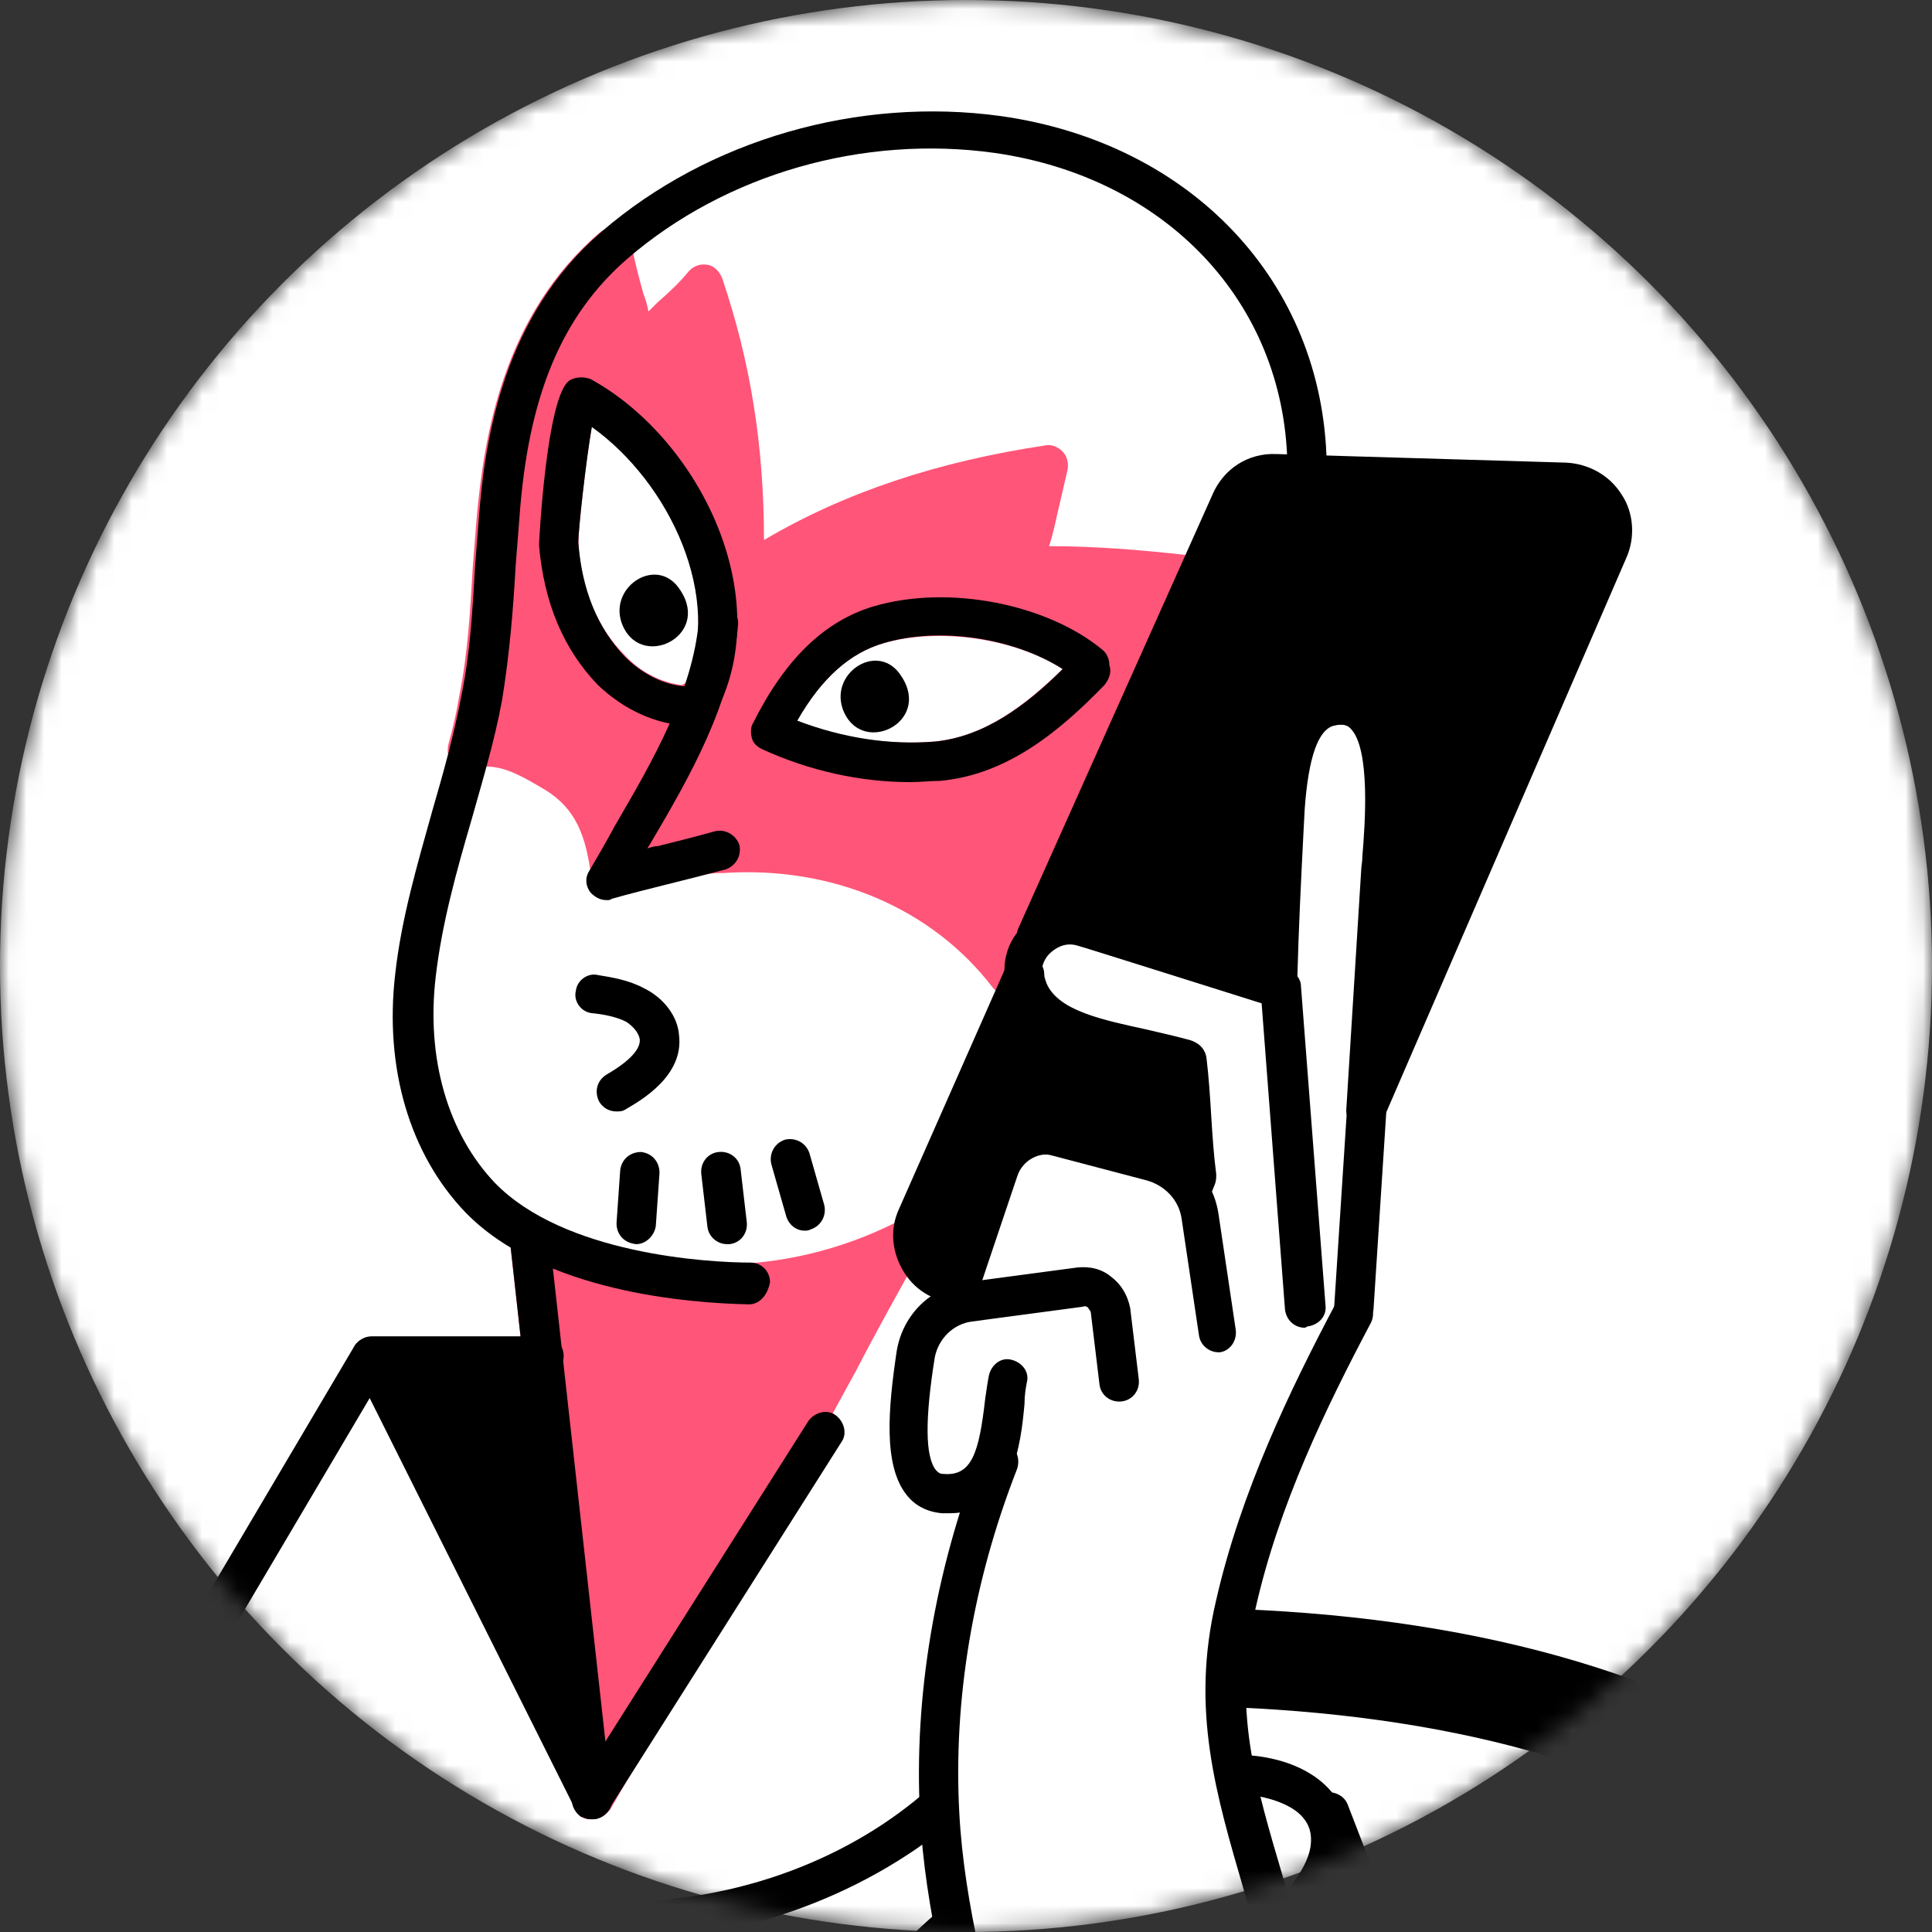 <svg width="110" height="110" viewBox="0 0 110 110" fill="none" xmlns="http://www.w3.org/2000/svg">
<rect x="0" y="0" width="110" height="110" fill="#333333" stroke="none"/>
<mask id="mask0_23081_56323" style="mask-type:alpha" maskUnits="userSpaceOnUse" x="0" y="0" width="110" height="110">
<circle cx="55" cy="55" r="55" fill="white"/>
</mask>
<g mask="url(#mask0_23081_56323)">
<circle cx="55" cy="55" r="55" fill="white"/>
<path d="M68.265 32.147C68.055 31.867 67.775 31.657 67.425 31.587C64.907 31.307 62.318 31.097 59.729 31.097C60.009 30.258 60.149 29.418 60.359 28.578C60.499 27.949 60.639 27.389 60.779 26.759C60.849 26.41 60.779 25.99 60.499 25.71C60.219 25.43 59.869 25.29 59.52 25.36C53.433 26.27 48.115 28.019 43.498 30.747C43.498 25.36 42.728 20.603 41.119 15.845C40.979 15.495 40.7 15.145 40.28 15.075C39.86 15.005 39.51 15.145 39.23 15.425C38.67 16.125 38.041 16.685 37.411 17.244C37.271 17.384 37.061 17.594 36.921 17.734C36.851 17.384 36.782 17.104 36.642 16.755C36.362 15.775 36.152 14.935 35.942 13.886C35.872 13.466 35.592 13.187 35.242 13.046C34.892 12.907 34.473 12.977 34.123 13.256C28.666 17.944 27.546 24.8 27.127 29.628C27.057 30.537 26.987 31.377 26.917 32.286C26.777 34.735 26.637 37.184 26.147 39.633C26.007 40.472 25.797 41.452 25.517 42.431C25.448 42.851 25.517 43.201 25.797 43.481C26.077 43.76 26.497 43.83 26.917 43.76C28.176 43.411 29.226 43.9 30.765 44.81C32.514 45.789 33.283 47.119 33.633 49.707C33.703 50.337 34.263 50.757 34.892 50.687C35.172 50.687 35.452 50.477 35.662 50.267C36.082 50.127 37.271 49.917 40.909 49.707H41.189C47.416 49.288 53.083 51.736 56.511 56.214C56.721 56.494 57.071 56.634 57.421 56.634C57.491 56.634 57.491 56.634 57.561 56.634C57.98 56.564 58.33 56.354 58.47 55.934L68.265 33.126C68.475 32.846 68.475 32.496 68.265 32.147ZM39.09 38.863L38.81 39.003C37.691 38.863 36.502 38.303 35.592 37.324C33.983 35.715 33.074 33.546 32.934 30.817C32.934 30.118 33.353 26.27 33.703 24.241C38.111 27.389 41.189 33.896 39.09 38.863ZM50.284 36.624C53.503 35.715 57.77 36.344 60.499 38.093C58.4 40.122 56.091 41.941 53.223 42.221C50.634 42.431 47.976 42.081 45.387 41.032C46.786 38.583 48.395 37.184 50.284 36.624Z" fill="#FF5578"/>
<path d="M30.203 70.976L33.701 102.46L44.196 84.269L43.916 84.409C46.435 79.862 48.953 75.104 51.542 70.557C44.965 73.845 37.059 73.915 30.483 70.557" fill="#FF5578"/>
<path d="M33.698 103.581C33.628 103.581 33.558 103.581 33.488 103.581C32.999 103.511 32.649 103.091 32.579 102.601L29.081 71.118C29.011 70.768 29.151 70.488 29.36 70.278C29.36 70.208 29.43 70.138 29.43 70.068C29.71 69.508 30.41 69.299 30.97 69.579C37.196 72.797 44.682 72.797 51.049 69.579C51.469 69.369 52.029 69.439 52.378 69.788C52.728 70.138 52.798 70.698 52.518 71.118C51.259 73.356 49.93 75.735 48.74 78.044C47.621 80.073 46.502 82.172 45.382 84.201C45.382 84.411 45.382 84.621 45.242 84.831L34.748 103.021C34.468 103.371 34.118 103.581 33.698 103.581ZM31.459 72.237L34.398 98.893L42.724 84.411C42.724 84.201 42.724 83.991 42.863 83.781C44.123 81.542 45.382 79.163 46.641 76.855C47.341 75.525 48.111 74.126 48.88 72.727C43.213 74.826 36.986 74.616 31.459 72.237Z" fill="#FF5578"/>
<path d="M42.652 74.265C42.582 74.265 42.582 74.265 42.652 74.265C39.224 74.195 30.898 73.565 26.49 69.017C23.342 65.729 21.873 60.832 22.503 55.445C22.852 52.296 23.762 49.218 24.601 46.209C25.231 44.041 25.861 41.802 26.28 39.563C26.77 37.184 26.91 34.666 27.05 32.217C27.12 31.307 27.19 30.468 27.26 29.558C27.61 24.801 28.729 17.944 34.256 13.187C40.343 7.939 48.879 5.491 56.994 6.61C67.839 8.149 75.325 16.055 75.535 26.34C75.535 26.97 75.045 27.459 74.415 27.459C73.856 27.459 73.296 26.97 73.296 26.34C73.086 17.175 66.37 10.108 56.645 8.709C49.158 7.66 41.323 9.898 35.726 14.726C32.017 17.944 30.058 22.492 29.569 29.558C29.499 30.468 29.429 31.307 29.359 32.217C29.219 34.735 29.009 37.254 28.589 39.843C28.169 42.151 27.47 44.46 26.84 46.699C26.001 49.568 25.161 52.576 24.811 55.584C24.252 60.272 25.511 64.54 28.169 67.338C32.087 71.396 40.273 71.886 42.722 71.886C43.352 71.886 43.841 72.376 43.841 73.005C43.701 73.775 43.212 74.265 42.652 74.265Z" fill="black"/>
<path d="M35.094 63.281C34.674 63.281 34.324 63.071 34.114 62.721C33.834 62.162 33.974 61.532 34.534 61.182C35.863 60.413 36.493 59.713 36.423 59.153C36.353 58.803 36.073 58.454 35.653 58.174C35.093 57.894 34.394 57.754 33.694 57.684C33.065 57.614 32.645 56.984 32.785 56.425C32.855 55.795 33.484 55.375 34.044 55.515C34.884 55.655 35.793 55.795 36.703 56.285C37.822 56.844 38.592 57.894 38.662 58.943C38.941 61.252 36.493 62.651 35.653 63.141C35.443 63.281 35.303 63.281 35.094 63.281Z" fill="black"/>
<path d="M34.541 51.248C34.191 51.248 33.911 51.108 33.631 50.828C33.351 50.478 33.281 49.988 33.561 49.568C34.051 48.729 34.541 47.889 35.03 46.98C37.199 43.272 39.438 39.354 39.788 35.366C39.858 34.736 40.347 34.316 40.977 34.316C41.607 34.386 42.027 34.876 42.027 35.506C41.677 40.053 39.298 44.181 36.989 48.099C36.919 48.169 36.919 48.239 36.849 48.309C37.059 48.239 37.269 48.169 37.479 48.169C38.598 47.889 39.718 47.609 40.697 47.33C41.327 47.19 41.887 47.539 42.096 48.099C42.236 48.729 41.887 49.288 41.327 49.498C40.278 49.778 39.158 50.058 38.039 50.338C36.919 50.618 35.8 50.898 34.82 51.178C34.75 51.248 34.68 51.248 34.541 51.248Z" fill="black"/>
<path d="M39.153 41.313C39.083 41.313 39.153 41.313 39.153 41.313C37.334 41.243 35.515 40.404 34.046 39.005C32.087 36.976 30.967 34.317 30.688 31.029C30.688 30.959 31.107 22.493 32.437 21.654C32.786 21.444 33.276 21.444 33.626 21.584C39.643 24.872 44.05 33.548 40.972 40.124C40.762 40.474 40.412 40.754 40.062 40.754C39.853 41.104 39.503 41.313 39.153 41.313ZM33.696 24.312C33.346 26.341 32.926 30.189 32.926 30.889C33.136 33.617 34.046 35.786 35.585 37.395C36.564 38.375 37.824 39.005 39.013 39.075C41.252 34.037 38.104 27.461 33.696 24.312Z" fill="black"/>
<path d="M51.829 44.531C49.031 44.531 46.092 43.901 43.364 42.642C43.084 42.502 42.874 42.292 42.804 42.012C42.734 41.732 42.734 41.383 42.874 41.173C44.693 37.535 46.932 35.366 49.73 34.526C53.998 33.267 59.595 34.386 62.743 36.975C63.023 37.185 63.163 37.535 63.163 37.884C63.303 38.234 63.163 38.654 62.883 39.004C60.434 41.523 57.426 44.111 53.508 44.461C52.948 44.461 52.389 44.531 51.829 44.531ZM45.392 41.033C47.981 42.012 50.64 42.432 53.228 42.222C56.027 41.942 58.406 40.193 60.505 38.094C57.776 36.345 53.508 35.646 50.29 36.625C48.401 37.185 46.792 38.584 45.392 41.033Z" fill="black"/>
<path d="M35.384 35.436C36.364 38.234 40.491 36.275 38.742 33.617C37.483 31.588 34.684 33.337 35.384 35.436Z" fill="black"/>
<path d="M47.97 40.334C48.95 43.133 53.077 41.174 51.328 38.515C50.069 36.486 47.27 38.235 47.97 40.334Z" fill="black"/>
<path d="M36.221 70.837C35.521 70.767 35.102 70.277 35.102 69.648L35.311 66.639C35.381 66.01 35.871 65.59 36.501 65.59C37.13 65.66 37.55 66.15 37.55 66.779L37.34 69.788C37.27 70.347 36.781 70.837 36.221 70.837Z" fill="black"/>
<path d="M41.399 70.837C40.839 70.837 40.349 70.417 40.279 69.857L39.929 66.849C39.859 66.219 40.279 65.66 40.909 65.59C41.539 65.52 42.098 65.939 42.168 66.569L42.518 69.578C42.588 70.207 42.168 70.767 41.539 70.837C41.469 70.837 41.469 70.837 41.399 70.837Z" fill="black"/>
<path d="M45.807 70.068C45.317 70.068 44.898 69.718 44.758 69.228L43.918 66.29C43.778 65.73 44.058 65.101 44.688 64.891C45.248 64.751 45.877 65.031 46.087 65.66L46.927 68.599C47.067 69.159 46.787 69.788 46.157 69.998C46.017 70.068 45.947 70.068 45.807 70.068Z" fill="black"/>
<path d="M54.063 86.158C53.923 86.158 53.783 86.158 53.644 86.158C52.804 86.088 52.104 85.738 51.614 85.109C50.285 83.429 50.565 80.211 51.055 76.923C51.405 74.824 53.014 73.285 55.043 73.005L61.34 72.165C62.039 72.095 62.739 72.235 63.298 72.725C63.858 73.145 64.208 73.775 64.348 74.474L64.838 78.532C64.908 79.162 64.488 79.721 63.858 79.791C63.228 79.861 62.669 79.442 62.599 78.812L62.109 74.754C62.109 74.614 61.969 74.544 61.969 74.474C61.899 74.404 61.829 74.334 61.619 74.404L55.323 75.244C54.273 75.384 53.434 76.223 53.224 77.273C52.664 80.771 52.664 82.94 53.294 83.709C53.434 83.849 53.504 83.919 53.713 83.919C55.323 84.059 55.742 82.73 56.092 79.651C56.162 79.162 56.232 78.672 56.302 78.322C56.442 77.692 57.002 77.273 57.561 77.413C58.191 77.552 58.611 78.112 58.471 78.672C58.401 79.022 58.331 79.442 58.331 79.931C58.121 82.24 57.701 86.158 54.063 86.158Z" fill="black"/>
<path d="M69.382 76.993C68.822 76.993 68.332 76.573 68.262 76.013L67.283 69.437C67.143 68.318 66.303 67.478 65.254 67.198L59.937 65.799C59.027 65.519 58.048 66.079 57.768 66.988L55.739 73.425C55.529 73.985 54.899 74.334 54.34 74.195C53.78 73.985 53.43 73.355 53.57 72.795L55.529 66.359C56.158 64.26 58.327 63.14 60.426 63.7L65.743 65.099C67.703 65.589 69.102 67.198 69.382 69.157L70.361 75.734C70.431 76.363 70.011 76.923 69.451 76.993C69.522 76.993 69.452 76.993 69.382 76.993Z" fill="black"/>
<path d="M74.281 75.595C73.721 75.595 73.231 75.175 73.161 74.546L71.832 57.125C69.383 56.355 61.407 53.836 61.337 53.836C60.638 53.627 60.078 53.976 59.728 54.326C59.519 54.536 59.099 55.166 59.449 55.935C60.148 57.544 62.947 58.104 65.186 58.594C66.095 58.804 67.004 59.014 67.774 59.224C68.194 59.363 68.474 59.713 68.544 60.133C68.684 61.252 68.754 62.442 68.824 63.561C68.894 64.681 68.963 65.73 69.103 66.779C69.173 67.409 68.754 67.969 68.124 68.039C67.494 68.109 66.935 67.689 66.865 67.059C66.725 65.94 66.655 64.751 66.585 63.631C66.515 62.792 66.515 61.952 66.445 61.112C65.955 60.973 65.395 60.833 64.836 60.763C62.037 60.203 58.609 59.433 57.489 56.775C56.93 55.376 57.14 53.836 58.189 52.787C59.169 51.667 60.708 51.248 62.107 51.667C62.177 51.667 73.301 55.166 73.301 55.166C73.721 55.306 74.071 55.725 74.071 56.145L75.47 74.336C75.54 74.965 75.05 75.455 74.421 75.525C74.351 75.595 74.281 75.595 74.281 75.595Z" fill="black"/>
<path d="M77.082 75.595C76.383 75.525 75.893 75.035 75.963 74.406L77.572 49.569C77.572 49.359 77.642 49.079 77.642 48.729C77.782 47.05 78.132 42.572 76.942 41.453C76.802 41.313 76.522 41.173 75.963 41.313C75.053 41.523 74.493 43.132 74.284 46.071L74.214 47.4C74.074 50.129 73.934 52.997 73.864 55.725C73.864 56.355 73.374 56.845 72.744 56.845C72.115 56.845 71.625 56.355 71.625 55.725C71.695 52.927 71.835 50.059 71.975 47.33L72.045 46.001C72.115 44.182 72.395 39.844 75.473 39.144C76.942 38.864 77.852 39.354 78.412 39.844C80.301 41.523 80.161 45.441 79.881 48.939C79.881 49.219 79.811 49.499 79.811 49.709L78.202 74.546C78.132 75.105 77.642 75.595 77.082 75.595Z" fill="black"/>
<path d="M72.386 110.227C71.897 110.227 71.477 109.877 71.337 109.387C71.197 108.827 70.987 108.268 70.847 107.708C69.238 102.181 67.769 97.353 69.238 91.127C70.637 84.97 73.436 79.163 76.024 74.266C76.304 73.706 77.004 73.496 77.564 73.776C78.123 74.056 78.333 74.755 78.053 75.315C75.535 80.073 72.806 85.669 71.477 91.616C70.147 97.283 71.477 101.551 73.086 107.008C73.226 107.568 73.436 108.128 73.576 108.757C73.716 109.317 73.436 109.947 72.806 110.157C72.596 110.157 72.456 110.227 72.386 110.227Z" fill="black"/>
<path d="M57.208 122.54C56.718 122.54 56.228 122.19 56.158 121.701C55.948 121.001 55.738 120.231 55.598 119.532C54.129 114.284 52.66 108.757 52.38 103.3C52.03 96.584 53.22 89.517 55.808 82.801C56.018 82.241 56.648 81.961 57.278 82.171C57.837 82.381 58.117 83.011 57.907 83.641C55.389 90.077 54.269 96.794 54.619 103.23C54.899 108.477 56.368 113.865 57.767 118.972C57.977 119.672 58.187 120.441 58.327 121.141C58.467 121.77 58.117 122.33 57.557 122.54C57.417 122.54 57.347 122.54 57.208 122.54Z" fill="black"/>
<path d="M60.15 64.68L65.467 66.079C66.377 66.289 67.146 66.849 67.636 67.619L67.916 66.919C67.636 64.68 67.706 62.511 67.356 60.272C64.837 59.433 59.59 59.223 58.331 56.355C58.191 56.005 58.121 55.725 58.121 55.375L52.034 69.158C51.265 70.977 52.594 73.006 54.553 73.006L56.512 66.569C57.142 65.17 58.681 64.33 60.15 64.68Z" fill="black"/>
<path d="M54.695 74.195C53.366 74.195 52.176 73.565 51.477 72.446C50.777 71.326 50.637 69.997 51.197 68.808L57.284 55.025C57.494 54.535 57.983 54.255 58.543 54.395C59.033 54.465 59.453 54.955 59.453 55.445C59.453 55.655 59.523 55.795 59.593 56.005C60.292 57.614 63.091 58.173 65.329 58.663C66.239 58.873 67.149 59.083 67.918 59.293C68.338 59.433 68.618 59.783 68.688 60.202C68.828 61.322 68.898 62.511 68.968 63.63C69.038 64.75 69.108 65.799 69.247 66.849C69.247 67.059 69.248 67.199 69.177 67.409L68.898 68.108C68.758 68.528 68.408 68.738 67.988 68.808C67.568 68.878 67.149 68.668 66.939 68.318C66.589 67.758 66.029 67.409 65.4 67.199L60.082 65.799C59.173 65.52 58.193 66.079 57.913 66.989L55.745 73.425C55.605 73.845 55.185 74.195 54.695 74.195ZM58.263 58.103L53.156 69.647C52.946 70.137 52.946 70.697 53.296 71.187C53.436 71.397 53.646 71.606 53.855 71.746L55.535 66.289C56.164 64.19 58.333 63.071 60.432 63.63L65.749 65.03C66.029 65.1 66.379 65.24 66.659 65.38C66.589 64.82 66.589 64.26 66.589 63.7C66.519 62.861 66.519 62.021 66.449 61.182C65.959 61.042 65.4 60.902 64.84 60.832C62.531 60.342 59.802 59.783 58.263 58.103Z" fill="black"/>
<path d="M89.116 27.46L72.605 26.971C71.485 26.971 70.436 27.6 70.016 28.58L59.102 53.347C59.731 52.787 60.711 52.507 61.62 52.787C61.62 52.787 72.325 56.145 72.814 56.285L72.674 55.796C72.744 52.577 72.884 49.289 73.094 46.071C73.164 44.322 73.444 40.754 75.613 40.264C79.881 39.354 78.761 47.47 78.551 49.639C78.341 53.207 78.062 56.845 77.852 60.413C77.782 61.323 77.712 62.232 77.712 63.142L91.495 31.308C92.334 29.559 91.075 27.53 89.116 27.46Z" fill="black"/>
<path d="M77.779 64.261C77.709 64.261 77.639 64.261 77.499 64.261C76.939 64.121 76.59 63.632 76.659 63.072L77.499 49.569C77.499 49.359 77.569 49.079 77.569 48.729C77.709 47.05 78.059 42.573 76.869 41.453C76.729 41.313 76.45 41.173 75.89 41.313C74.98 41.523 74.421 43.132 74.211 46.071L74.141 47.4C74.001 50.059 73.861 52.857 73.791 55.586L73.861 55.936C73.931 56.355 73.861 56.705 73.511 56.985C73.161 57.265 72.811 57.335 72.392 57.265C71.902 57.125 61.267 53.767 61.197 53.767C60.498 53.557 59.938 53.907 59.728 54.117C59.309 54.466 58.749 54.466 58.329 54.187C57.909 53.907 57.769 53.347 57.979 52.857L69.033 28.16C69.663 26.691 71.062 25.782 72.671 25.851L89.183 26.341C90.442 26.411 91.632 27.041 92.331 28.16C93.031 29.21 93.101 30.609 92.611 31.728L78.828 63.562C78.618 63.981 78.269 64.261 77.779 64.261ZM76.31 39.075C77.289 39.075 77.989 39.494 78.409 39.844C80.297 41.523 80.158 45.441 79.878 48.939C79.878 49.219 79.808 49.499 79.808 49.709L79.388 56.775L90.582 30.819C90.792 30.329 90.722 29.769 90.442 29.28C90.162 28.79 89.673 28.58 89.113 28.51L72.602 28.02C71.972 28.02 71.342 28.37 71.062 29L61.197 51.528C61.477 51.528 61.757 51.598 62.037 51.668C62.037 51.668 68.614 53.697 71.622 54.676C71.692 52.228 71.832 49.709 71.972 47.26L72.042 45.931C72.112 44.112 72.392 39.774 75.47 39.075C75.75 39.075 76.03 39.075 76.31 39.075Z" fill="black"/>
<path d="M33.708 103.58C33.498 103.58 33.288 103.51 33.078 103.44C32.589 103.091 32.379 102.391 32.728 101.901L46.022 80.912C46.371 80.422 47.071 80.213 47.561 80.562C48.05 80.912 48.26 81.612 47.91 82.102L34.617 103.091C34.407 103.37 34.058 103.58 33.708 103.58Z" fill="black"/>
<path d="M33.703 103.58C33.144 103.58 32.654 103.16 32.584 102.6L29.086 71.117C29.016 70.487 29.436 69.927 30.065 69.857C30.695 69.787 31.255 70.207 31.325 70.837L34.823 102.32C34.893 102.95 34.473 103.51 33.843 103.58C33.773 103.58 33.773 103.58 33.703 103.58Z" fill="black"/>
<path d="M30.904 77.273H21.109L33.703 102.46" fill="black"/>
<path d="M33.702 103.58C33.282 103.58 32.862 103.37 32.722 102.95L20.129 77.763C19.989 77.413 19.989 76.993 20.199 76.644C20.409 76.294 20.758 76.084 21.178 76.084H30.973C31.603 76.084 32.093 76.574 32.093 77.203C32.093 77.833 31.603 78.323 30.973 78.323H22.997L34.751 101.9C35.031 102.46 34.821 103.16 34.261 103.37C34.051 103.51 33.842 103.58 33.702 103.58Z" fill="black"/>
<path d="M12.018 93.785C11.808 93.785 11.598 93.715 11.458 93.645C10.899 93.365 10.758 92.666 11.038 92.106L20.134 76.714C20.413 76.154 21.113 76.014 21.673 76.294C22.233 76.574 22.372 77.274 22.093 77.833L12.997 93.225C12.787 93.575 12.368 93.785 12.018 93.785Z" fill="black"/>
<path d="M35.314 110.506C32.236 110.506 29.227 110.017 26.429 108.967C18.873 106.169 13.066 100.222 10.897 93.156C10.687 92.596 11.037 91.966 11.666 91.756C12.226 91.546 12.856 91.896 13.066 92.526C15.025 98.963 20.342 104.35 27.268 106.868C35.454 109.877 45.879 107.918 52.665 102.041C53.155 101.621 53.855 101.691 54.274 102.181C54.694 102.671 54.624 103.37 54.134 103.79C48.957 108.058 42.031 110.506 35.314 110.506Z" fill="black"/>
<path d="M-87.053 272.75C-87.193 272.75 -87.403 272.68 -87.543 272.61C-88.103 272.33 -88.313 271.63 -88.033 271.07C-77.119 249.592 -66.344 226.224 -61.167 201.107C-58.228 186.765 -56.06 172.072 -53.961 157.8C-53.471 154.232 -52.911 150.664 -52.352 147.096C-52.142 145.766 -51.932 144.367 -51.792 143.038C-50.323 132.753 -48.853 122.049 -42.347 113.723C-37.939 108.056 -31.782 103.508 -24.646 100.57C-12.822 95.812 -0.159 93.504 11.805 91.545C12.434 91.475 12.994 91.895 13.064 92.454C13.134 93.014 12.714 93.644 12.155 93.714C0.331 95.603 -12.263 97.911 -23.806 102.599C-30.663 105.397 -36.47 109.665 -40.598 115.052C-46.755 122.958 -48.154 133.313 -49.553 143.318C-49.763 144.717 -49.973 146.046 -50.113 147.445C-50.672 151.014 -51.162 154.582 -51.722 158.15C-53.821 172.422 -55.99 187.185 -58.928 201.527C-64.175 226.924 -75.02 250.431 -86.004 272.05C-86.214 272.54 -86.634 272.75 -87.053 272.75Z" fill="black"/>
<path d="M70.569 91.615C84.772 92.175 96.246 95.603 104.781 101.83C116.255 110.225 120.593 124.288 124.091 137.931C125.001 141.429 125.98 144.997 126.89 148.425C129.059 156.401 131.367 164.657 132.767 172.983C133.046 174.522 131.997 175.921 130.458 176.201C130.318 176.201 130.178 176.271 129.968 176.271C128.639 176.271 127.449 175.291 127.239 173.962C125.91 165.986 123.671 157.87 121.503 149.965C120.523 146.466 119.544 142.898 118.634 139.33C115.416 126.667 111.428 113.654 101.423 106.377C93.867 100.85 83.373 97.772 70.359 97.212" fill="black"/>
<path d="M32.089 118.552C25.862 118.552 19.635 116.383 14.038 112.325C8.021 107.918 4.383 100.152 2.984 94.415C2.844 93.785 3.194 93.225 3.823 93.085C4.453 92.945 5.013 93.295 5.153 93.925C6.412 99.312 9.77 106.518 15.297 110.576C21.244 114.914 27.891 116.943 34.467 116.313C35.097 116.243 35.657 116.733 35.657 117.293C35.727 117.922 35.237 118.482 34.677 118.482C33.838 118.482 32.928 118.552 32.089 118.552Z" fill="black"/>
<path d="M50.491 125.618C49.092 125.618 47.832 125.198 46.923 124.359C45.383 122.959 45.173 120.721 46.293 118.202C47.762 114.844 50.421 111.345 53.429 108.827C53.919 108.407 54.618 108.477 55.038 108.967C55.458 109.456 55.388 110.156 54.898 110.576C52.17 112.885 49.651 116.173 48.322 119.181C47.902 120.091 47.342 121.84 48.462 122.819C49.371 123.659 51.47 123.799 53.779 122.54C60.565 118.762 65.533 115.193 69.591 111.345C69.8 111.136 70.08 110.856 70.36 110.646C71.969 109.177 74.418 106.868 74.628 105.049C74.698 104.419 74.558 103.929 74.208 103.51C73.648 102.81 72.389 102.32 70.99 102.18C70.36 102.11 69.941 101.621 69.941 100.991C70.01 100.361 70.5 99.941 71.13 99.941C72.109 100.011 74.488 100.361 75.887 102.11C76.657 103.02 76.937 104.139 76.797 105.399C76.447 107.987 73.788 110.506 71.829 112.325C71.55 112.605 71.34 112.815 71.06 113.025C66.862 117.082 61.685 120.721 54.758 124.568C53.429 125.198 51.89 125.618 50.491 125.618Z" fill="black"/>
<path d="M106.465 184.038C106.046 184.038 105.626 183.758 105.416 183.338L74.632 103.58C74.422 103.02 74.702 102.321 75.262 102.111C75.822 101.901 76.521 102.181 76.731 102.74L107.515 182.499C107.725 183.058 107.445 183.758 106.885 183.968C106.745 184.038 106.605 184.038 106.465 184.038Z" fill="black"/>
</g>
</svg>
